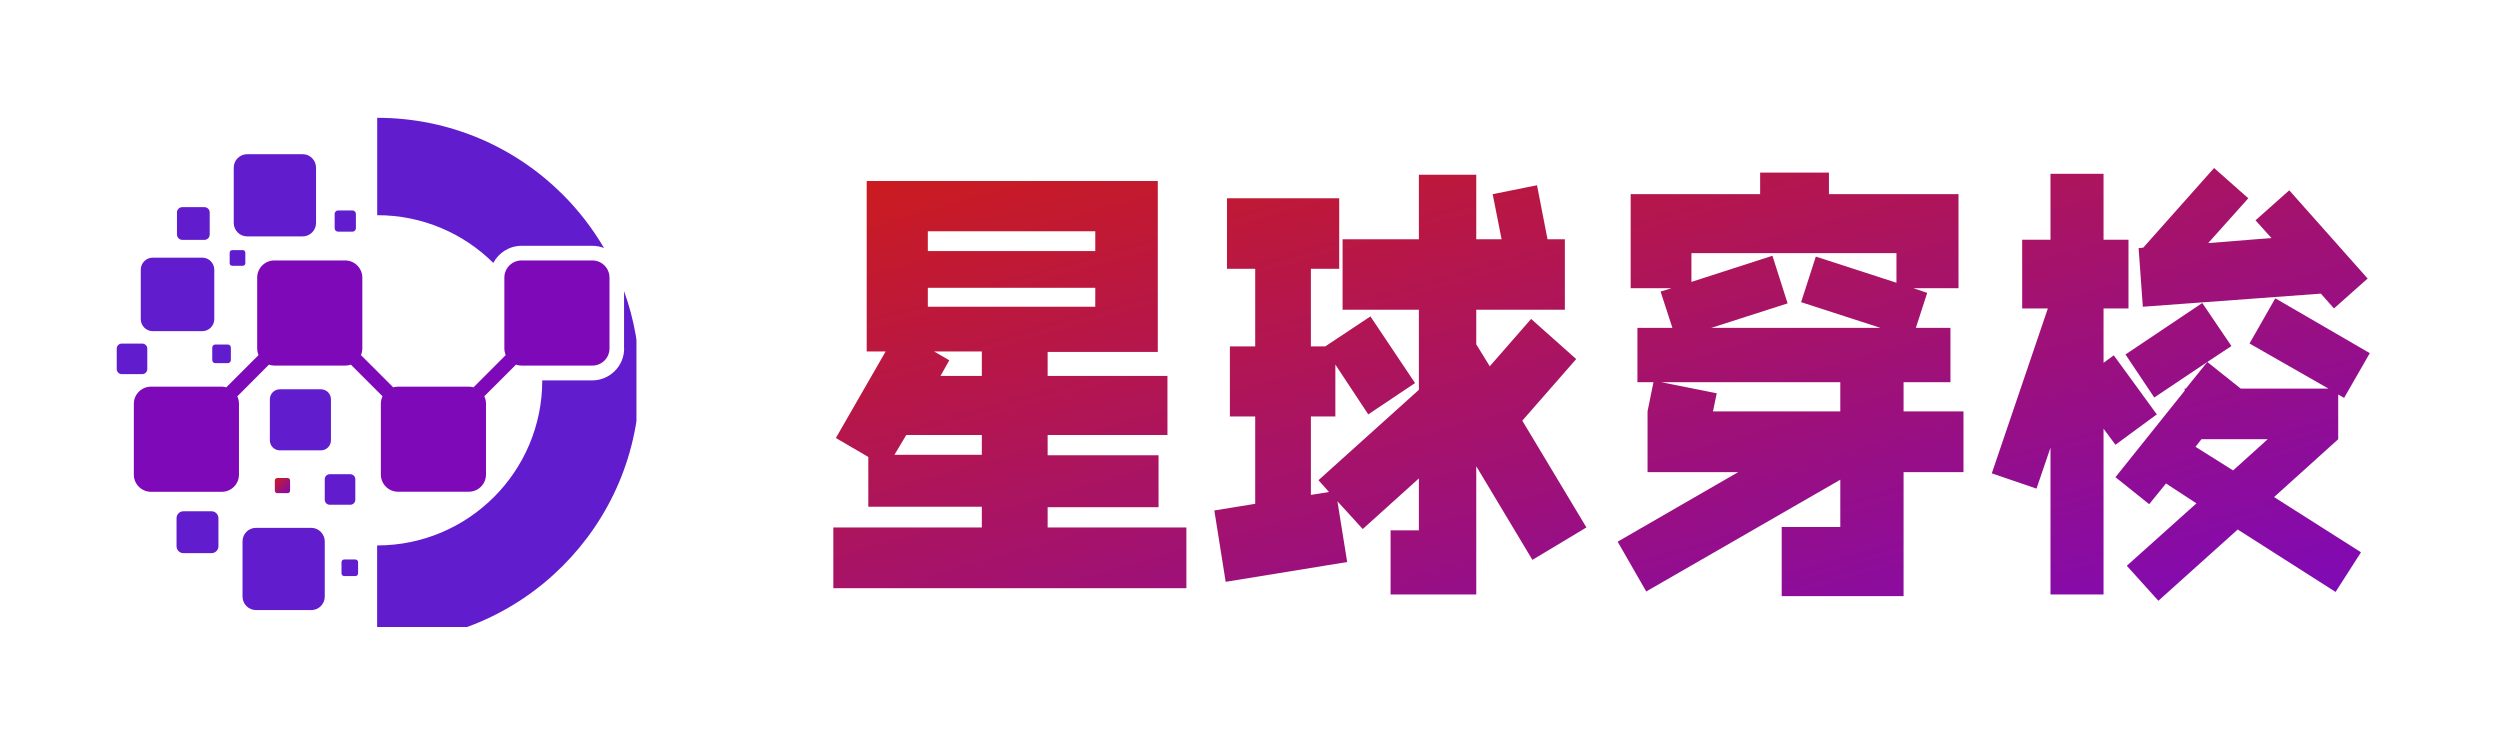 <svg data-v-0dd9719b="" version="1.0" xmlns="http://www.w3.org/2000/svg" xmlns:xlink="http://www.w3.org/1999/xlink" width="100" height="30" viewBox="66 84 200 80" preserveAspectRatio="xMidYMid meet" color-interpolation-filters="sRGB" style="margin: auto;">   <g data-v-0dd9719b="" fill="url(#linearGradientBg)" class="icon-text-wrapper icon-svg-group iconsvg" transform="translate(54.555,94.879)"><g class="iconsvg-imagesvg" transform="translate(-10,0)"><g><rect fill="url(#linearGradientBg)" fill-opacity="0" stroke-width="2" x="0" y="0" width="56" height="56" class="image-rect"></rect> <svg x="0" y="0" width="56" height="56" filtersec="colorsb8649217430" class="image-svg-svg primary" style="overflow: visible;"><svg xmlns="http://www.w3.org/2000/svg" viewBox="0 -10 608.1 620.6"><path d="M136.5 183.6H149c1.7 0 3-1.4 3-3v-12.5c0-1.7-1.4-3-3-3h-12.5c-1.7 0-3 1.4-3 3v12.5c-.1 1.7 1.3 3 3 3zM112.9 280.3v14.8c0 2 1.6 3.6 3.6 3.6h14.8c2 0 3.6-1.6 3.6-3.6v-14.8c0-2-1.6-3.6-3.6-3.6h-14.8c-2 0-3.6 1.6-3.6 3.6zM36.1 305.8v-24.3c0-3.2-2.6-5.9-5.9-5.9H5.9c-3.2 0-5.9 2.6-5.9 5.9v24.3c0 3.2 2.6 5.9 5.9 5.9h24.3c3.2 0 5.9-2.7 5.9-5.9zM42.6 260.9h58.5c7.8 0 14.2-6.4 14.2-14.2v-58.5c0-7.8-6.4-14.2-14.2-14.2H42.6c-7.8 0-14.2 6.4-14.2 14.2v58.5c0 7.8 6.4 14.2 14.2 14.2zM154.2 148.9h65.5c8.7 0 15.9-7.1 15.9-15.9V67.6c0-8.7-7.1-15.9-15.9-15.9h-65.5c-8.7 0-15.9 7.1-15.9 15.9v65.5c.1 8.7 7.2 15.8 15.9 15.8zM478.5 160h83.7c4.9 0 9.5.9 13.8 2.6-13.5-23.1-29.9-44.3-48.7-63.1C471.2 43.4 393.6 8.7 307.9 8.7V123.8c53.5 0 102 21.5 137.2 56.4 6.4-12 19-20.2 33.4-20.2zM261.7 118.2c-2.3 0-4.1 1.8-4.1 4.1v16.9c0 2.3 1.8 4.1 4.1 4.1h16.9c2.3 0 4.1-1.8 4.1-4.1v-16.9c0-2.3-1.8-4.1-4.1-4.1h-16.9zM77.5 153h26.1c3.5 0 6.3-2.8 6.3-6.3v-26.1c0-3.5-2.8-6.3-6.3-6.3H77.5c-3.5 0-6.3 2.8-6.3 6.3v26.1c0 3.4 2.9 6.3 6.3 6.3zM282.1 530.8h-13.2c-1.8 0-3.2 1.4-3.2 3.2v13.2c0 1.8 1.4 3.2 3.2 3.2h13.2c1.8 0 3.2-1.4 3.2-3.2V534c0-1.8-1.5-3.2-3.2-3.2zM599.8 281.4c0 20.7-16.9 37.7-37.7 37.7H503c0 107.8-87.4 195.1-195.2 195.1V629.3c85.7 0 163.3-34.7 219.4-90.9 56.1-56.1 90.9-133.7 90.9-219.4 0-37-6.5-72.5-18.4-105.4v67.8zM112.1 473.8H78.8c-4.4 0-8.1 3.6-8.1 8.1v33.3c0 4.4 3.6 8.1 8.1 8.1h33.3c4.4 0 8.1-3.6 8.1-8.1v-33.3c-.1-4.5-3.7-8.1-8.1-8.1zM282 460.2v-24.3c0-3.2-2.6-5.9-5.9-5.9h-24.3c-3.2 0-5.9 2.6-5.9 5.9v24.3c0 3.2 2.6 5.9 5.9 5.9h24.3c3.3 0 5.9-2.7 5.9-5.9zM230 493.4h-65.4c-8.7 0-15.9 7.1-15.9 15.9v65.4c0 8.7 7.1 15.9 15.9 15.9H230c8.7 0 15.9-7.1 15.9-15.9v-65.4c-.1-8.7-7.2-15.9-15.9-15.9zM253.2 390v-48.6c0-6.5-5.3-11.8-11.8-11.8h-48.6c-6.5 0-11.8 5.3-11.8 11.8V390c0 6.5 5.3 11.8 11.8 11.8h48.6c6.5 0 11.8-5.3 11.8-11.8z" fill="rgba(96, 28, 205, 1)"></path><linearGradient id="a23ca9a45-1be7-40b5-9436-d6ce29d47b8b" gradientUnits="userSpaceOnUse" x1="20.209" y1="314.098" x2="582.468" y2="314.098"><stop offset="0" stop-color="rgba(126, 9, 184, 1)"></stop><stop offset="1" stop-color="rgba(126, 9, 184, 1)"></stop></linearGradient><path d="M179.9 300.5c2.1.7 4.3 1.1 6.6 1.1h83.7c2.3 0 4.6-.4 6.6-1.1l37.4 37.4c-1.3 2.7-2 5.7-2 8.8v83.7c0 11.2 9.1 20.3 20.3 20.3h83.7c11.2 0 20.3-9.1 20.3-20.3v-83.7c0-3.2-.7-6.2-2-8.8l37.4-37.4c2.1.7 4.3 1.1 6.6 1.1h83.7c11.2 0 20.3-9.1 20.3-20.3v-83.7c0-11.2-9.1-20.3-20.3-20.3h-83.7c-11.2 0-20.3 9.1-20.3 20.3v83.7c0 2.8.6 5.5 1.6 7.9l-38.1 38.1c-1.8-.5-3.6-.8-5.6-.8h-83.7c-1.9 0-3.8.3-5.6.8l-38.1-38.1c1-2.4 1.6-5.1 1.6-7.9v-83.7c0-11.2-9.1-20.3-20.3-20.3h-83.7c-11.2 0-20.3 9.1-20.3 20.3v83.7c0 2.8.6 5.5 1.6 7.9l-38.1 38.1c-1.8-.5-3.6-.8-5.6-.8H40.5c-11.2 0-20.3 9.1-20.3 20.3v83.7c0 11.2 9.1 20.3 20.3 20.3h83.7c11.2 0 20.3-9.1 20.3-20.3v-83.7c0-3.2-.7-6.2-2-8.8l37.4-37.5z" fill="url(#a23ca9a45-1be7-40b5-9436-d6ce29d47b8b)"></path><path d="M189.8 434.5c-1.6 0-2.9 1.3-2.9 2.9v12.1c0 1.6 1.3 2.9 2.9 2.9H202c1.6 0 2.9-1.3 2.9-2.9v-12.1c0-1.6-1.3-2.9-2.9-2.9h-12.2z" fill="url(#linearGradientBg)"></path></svg></svg></g></g> <g transform="translate(67,7.041)"><g data-gra="path-name" fill-rule="" class="tp-name iconsvg-namesvg"><g transform="scale(1)"><g><path d="M24.84-3.1L24.84-0.94 39.64-0.94 39.64 5.54 1.98 5.54 1.98-0.94 17.82-0.94 17.82-3.15 5.71-3.15 5.71-8.46 2.25-10.48 7.56-19.71 5.54-19.71 5.54-37.89 36.59-37.89 36.59-19.66 24.84-19.66 24.84-17.1 37.62-17.1 37.62-10.8 24.84-10.8 24.84-8.64 36.67-8.64 36.67-3.1 24.84-3.1ZM13.41-17.1L17.82-17.1 17.82-19.71 12.73-19.71 14.35-18.77 13.41-17.1ZM12.06-24.48L29.92-24.48 29.92-26.5 12.06-26.5 12.06-24.48ZM29.92-32.53L12.06-32.53 12.06-30.42 29.92-30.42 29.92-32.53ZM8.5-8.69L17.82-8.69 17.82-10.8 9.76-10.8 8.5-8.69ZM81.22-18.9L75.47-12.33 82.31-0.94 76.55 2.52 70.56-7.47 70.56 6.21 61.42 6.21 61.42-0.63 64.44-0.63 64.44-6.17 58.45-0.77 55.75-3.73 56.79 2.75 43.83 4.86 42.62-2.75 46.98-3.46 46.98-12.78 44.28-12.78 44.28-20.25 46.98-20.25 46.98-28.53 43.97-28.53 43.97-36.05 55.94-36.05 55.94-28.53 52.92-28.53 52.92-20.25 54.45-20.25 59.27-23.45 64.03-16.34 59.04-13 55.53-18.31 55.53-12.78 52.92-12.78 52.92-4.41 54.85-4.72 53.73-5.98 64.44-15.62 64.44-24.16 56.3-24.16 56.3-31.68 64.44-31.68 64.44-38.56 70.56-38.56 70.56-31.68 73.26-31.68 72.31-36.49 77.04-37.44 78.16-31.68 80.01-31.68 80.01-24.16 70.56-24.16 70.56-20.47 72-18.13 76.41-23.18 81.22-18.9ZM109.39-6.03L88.69 5.89 85.64 0.58 98.5-6.84 88.83-6.84 88.83-13.32 89.46-16.43 87.75-16.43 87.75-22.23 91.48-22.23 90.22-26.1 91.39-26.46 87.03-26.46 87.03-36.49 100.84-36.49 100.84-38.79 108.18-38.79 108.18-36.49 122-36.49 122-26.46 117.18-26.46 118.66-25.96 117.45-22.23 121.14-22.23 121.14-16.43 116.14-16.43 116.14-13.32 122.53-13.32 122.53-6.84 116.14-6.84 116.14 6.39 103.14 6.39 103.14-0.99 109.39-0.99 109.39-6.03ZM102.15-29.92L103.77-24.84 95.63-22.23 113.67-22.23 105.21-24.97 106.78-29.83 115.38-27.04 115.38-30.2 93.51-30.2 93.51-27.13 102.15-29.92ZM90.31-16.43L96.21-15.25 95.81-13.32 109.39-13.32 109.39-16.43 90.31-16.43ZM142.88-14.8L139.81-19.39 148-24.88 151.11-20.29 148.54-18.59 152.1-15.75 161.46-15.75 153.04-20.56 155.79-25.38 165.87-19.53 163.13-14.76 162.5-15.12 162.5-10.35 155.66-4.18 164.93 1.71 162.22 5.94 151.78-0.72 143.32 6.88 139.95 3.15 147.38-3.51 144.13-5.63 142.34-3.42 138.74-6.3 146.12-15.52 146.12-15.75 146.25-15.75 148.54-18.59 142.88-14.8ZM130.32-5.08L125.55-6.71 131.53-24.3 128.79-24.3 128.79-31.63 131.81-31.63 131.81-38.66 137.47-38.66 137.47-31.63 140.13-31.63 140.13-24.3 137.47-24.3 137.47-18.5 138.56-19.3 143.15-13 138.74-9.76 137.47-11.47 137.47 6.21 131.81 6.21 131.81-9.45 130.32-5.08ZM141.66-24.48L141.21-30.73 141.7-30.78 149.26-39.28 152.91-36.05 148.63-31.27 155.38-31.81 153.68-33.7 157.28-36.9 165.64-27.49 162.05-24.3 160.65-25.88 141.66-24.48ZM151.29-7.02L154.98-10.35 147.91-10.35 147.28-9.54 151.29-7.02Z" transform="translate(-1.98, 39.28)"></path></g></g></g></g></g><defs v-gra="od"><linearGradient id="linearGradientBg" x1="0%" y1="0%" x2="100%" y2="100%"><stop offset="0%" style="stop-color:rgba(205, 28, 28, 1);stop-opacity:1"></stop><stop offset="100%" style="stop-color:rgba(126, 9, 184, 1);stop-opacity:1"></stop></linearGradient></defs></svg>
